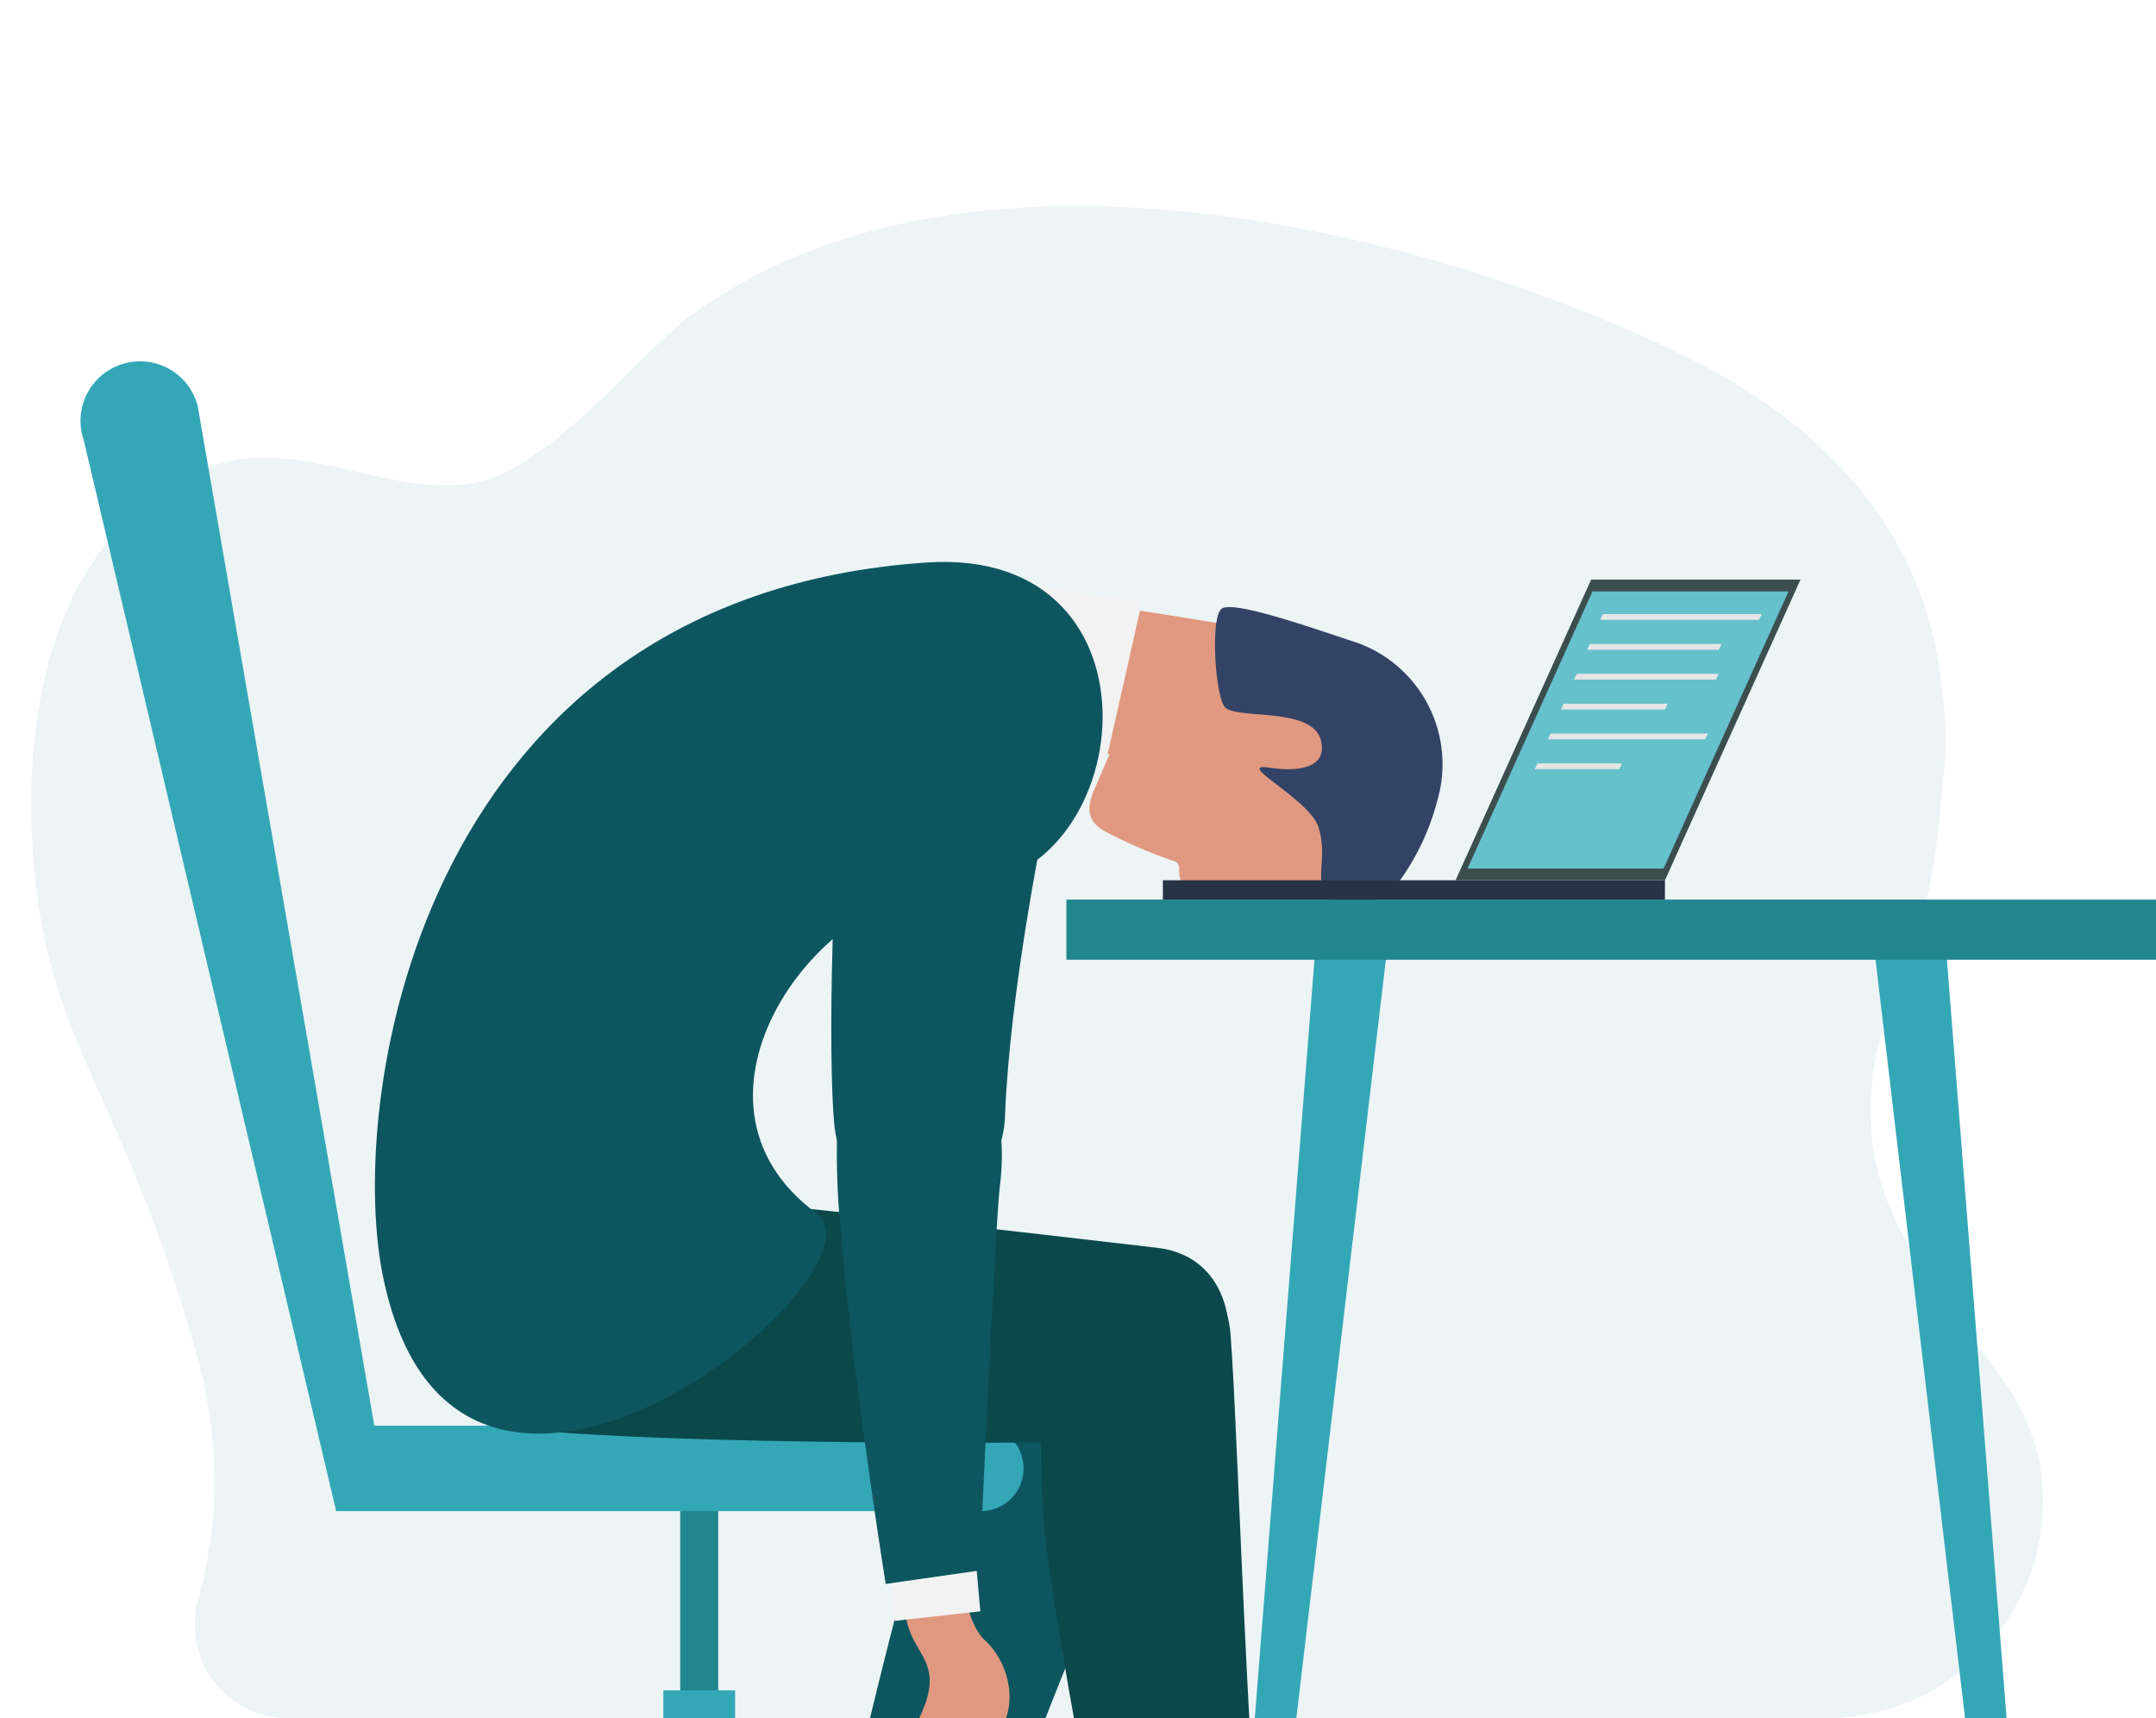 <svg xmlns="http://www.w3.org/2000/svg" width="384" height="306"><defs><clipPath id="a"><path transform="translate(961 2439)" fill="#fff" d="M0 0h384v306H0z"/></clipPath><clipPath id="b"><rect width="398" height="274" rx="12" fill="none"/></clipPath></defs><g transform="translate(-961 -2439)" clip-path="url(#a)"><path d="M998.955 2709.422a87.322 87.322 0 01-2.768 14.948 16.589 16.589 0 0016.093 20.63h273.893c30.526 0 49.36-34.215 32.161-59.435q-.59-.867-1.215-1.707c-17.361-23.364-31.31-38.051-17.124-72.388 5.136-12.434 5.585-18.321 7.117-33.685a63.168 63.168 0 00-.219-15.689c-2.874-31.381-24.99-49.838-47.39-60.45-49.08-23.538-123.65-39.145-169.647-10.287a57.244 57.244 0 00-8.2 5.673c-10.246 9.228-18.4 19.38-30.1 25.84-16.3 8.768-36.3-8.009-54.3-.235-24.36 10.521-32.452 38.161-30.364 68.529 2.343 34.062 15.853 41.279 29.52 90.4a86.146 86.146 0 012.543 27.856z" fill="#ecf4f5"/><g transform="translate(947 2471)" clip-path="url(#b)"><path d="M226.297 208.959c-6.072 16.729-36.473 87.119-44.929 117.752-4.21 15.26-25.689 9.623-23.906-.549s12.125-58.457 22.4-93.609c4.395-15.032 11.061-26.666 12.953-31.186 8.971-21.414 40.069-10.572 33.482 7.592z" fill="#0d5660"/><path d="M233.15 205.431c1.485 18.122 3.323 96.408 8.463 128.474 2.56 15.964-19.323 19.739-21.962 9.515s-13.454-59.507-18.831-96.544c-2.3-15.838-1.111-29.466-1.284-34.47-.813-23.686 32-26.651 33.614-6.975z" fill="#0b484c"/><path fill="#21868e" d="M135.149 234.083h6.775v57.101h-6.775z"/><path d="M192.416 103.035c-9.978.621-16.138-31.271 11.339-28.032 16.073 1.894 24.179 3.65 34.344 5.056 14.043 1.943 11.258 25.6-4.192 23.463a217.188 217.188 0 00-22.637-1.214c-4.718-.003-8.876.104-18.854.727z" fill="#e09980"/><path d="M192.252 71.258l25.1 4.083-6.079 26.965-13.429 9.924z" fill="#f2f2f2"/><path d="M73.875 221.907h114.819a7.609 7.609 0 017.609 7.609 7.608 7.608 0 01-7.609 7.608H73.875v-15.217z" fill="#34a7b7"/><path d="M81.355 225.871L49.21 40.311a10.6 10.6 0 00-12.705-7.67 10.6 10.6 0 00-7.878 12.756 10.345 10.345 0 00.293 1.013l44.956 190.717zm296.514 130.49h-4.158l-25.867-219.189h12.78zm-146.86 0h4.16l25.867-219.189h-12.778z" fill="#34a7b7"/><path d="M220.116 190.233c19.607 2.293 14.829 33.766-1.892 34.371-12.8.463-72.848.842-104.858-1.508s-27.28-47.177 4.614-43.868 40.539 3.802 102.136 11.005z" fill="#0b484c"/><path d="M82.15 195.012C75.674 162.488 89.5 74.29 178.944 68.185c44.322-3.025 37.592 57.674 5.775 57.674-25.088 0-52.572 38.148-25.314 58.206 14.277 10.493-64.35 75.761-77.255 10.947z" fill="#0d5660"/><path d="M177.852 237.213a5.471 5.471 0 016.357 4.413c.022.109.038.221.05.332.767 6.5 1.729 15.012 5.165 18.174 4.357 4.009 6.77 12.52.876 18.456s-16.919 4.79-12.436-4.881-1.052-10.569-2.408-17.235c-.6-2.941-1.549-10.395-2.011-12.885a5.468 5.468 0 014.382-6.374l.025-.005z" fill="#e09980"/><path d="M172.601 246.799l.743 9.874 15.26-1.7-.962-10.815z" fill="#f2f2f2"/><path d="M165.224 97.807c-3.192 20.034-3.754 58.443-2.643 70.313 1.917 20.466 29.673 18.366 30.418-1.311.828-21.852 6.617-51.525 9.964-66.5 5.847-26.154-31.748-40.076-37.739-2.502z" fill="#0d5660"/><path d="M188.484 247.695l-16.729 2.4s-5.831-36.086-8.045-63.283a137.008 137.008 0 01-.42-21.51c1.131-16.5 32.773-19.447 28.8 13.919-.898 7.531-3.606 68.474-3.606 68.474z" fill="#0d5660"/><path d="M225.055 125.702a78.02 78.02 0 0016.158.023c10.275-.786 16.9-1.361 21.318-10.675 4.944-10.438 4.158-26.211-9.027-31.3-29.068-11.235-37.147 7.607-39.831 13.824l-4.681 10.829c-1.666 3.756-1.309 6.151 2.334 7.939a86.593 86.593 0 0011.819 5.036 1.27 1.27 0 01.881 1.328c-.11 1.203.366 2.883 1.029 2.996z" fill="#e09980"/><path d="M231.727 76.322c-2.2 1.011-1.361 14.95.325 17.472s15.671-.12 17.212 6.074c1.237 4.969-4.17 5.637-9.23 4.847-6.4-1 7.264 5.648 8.8 10.623s-.32 8.438.916 11.616c1.417 3.648 9.761 3.2 13.678-2.266a43.392 43.392 0 006.6-14.215 23 23 0 00-14.066-27.913c-9.506-3.162-21.7-7.403-24.235-6.238z" fill="#334365"/><path fill="#21868e" d="M203.935 128.22h248.646v10.711H203.935z"/><path fill="#283346" d="M221.119 124.771h89.422v3.449h-89.422z"/><path d="M310.541 124.771h-37.292l24.143-53.54h37.292z" fill="#3c4d50"/><path d="M275.375 122.697l22.262-49.371h34.917l-22.262 49.371z" fill="#65c1cc"/><path d="M327.277 78.401H298.99l.5-1.034h28.292zm-7.15 5.318h-23.463l.5-1.034h23.463zm-.526 5.319h-25.262l.5-1.034h25.262zm-9.06 5.32h-18.538l.5-1.034h18.536zm7.163 5.317h-28.03l.5-1.034h28.03zm-15.315 5.318h-15.043l.5-1.034h15.043z" fill="#e6e6e6"/><g transform="translate(90.123 269.049)" fill="#34a7b7"><path d="M42.023 0h12.781v63.089H42.023z"/><path d="M8.217 80.972l-3.8-2.986a55.952 55.952 0 0187.982 0l-3.8 2.986a51.124 51.124 0 00-80.392 0z"/><circle cx="6.403" cy="6.403" r="6.403" transform="translate(0 74.542)"/><circle cx="6.403" cy="6.403" r="6.403" transform="translate(84.058 74.542)"/></g></g></g></svg>